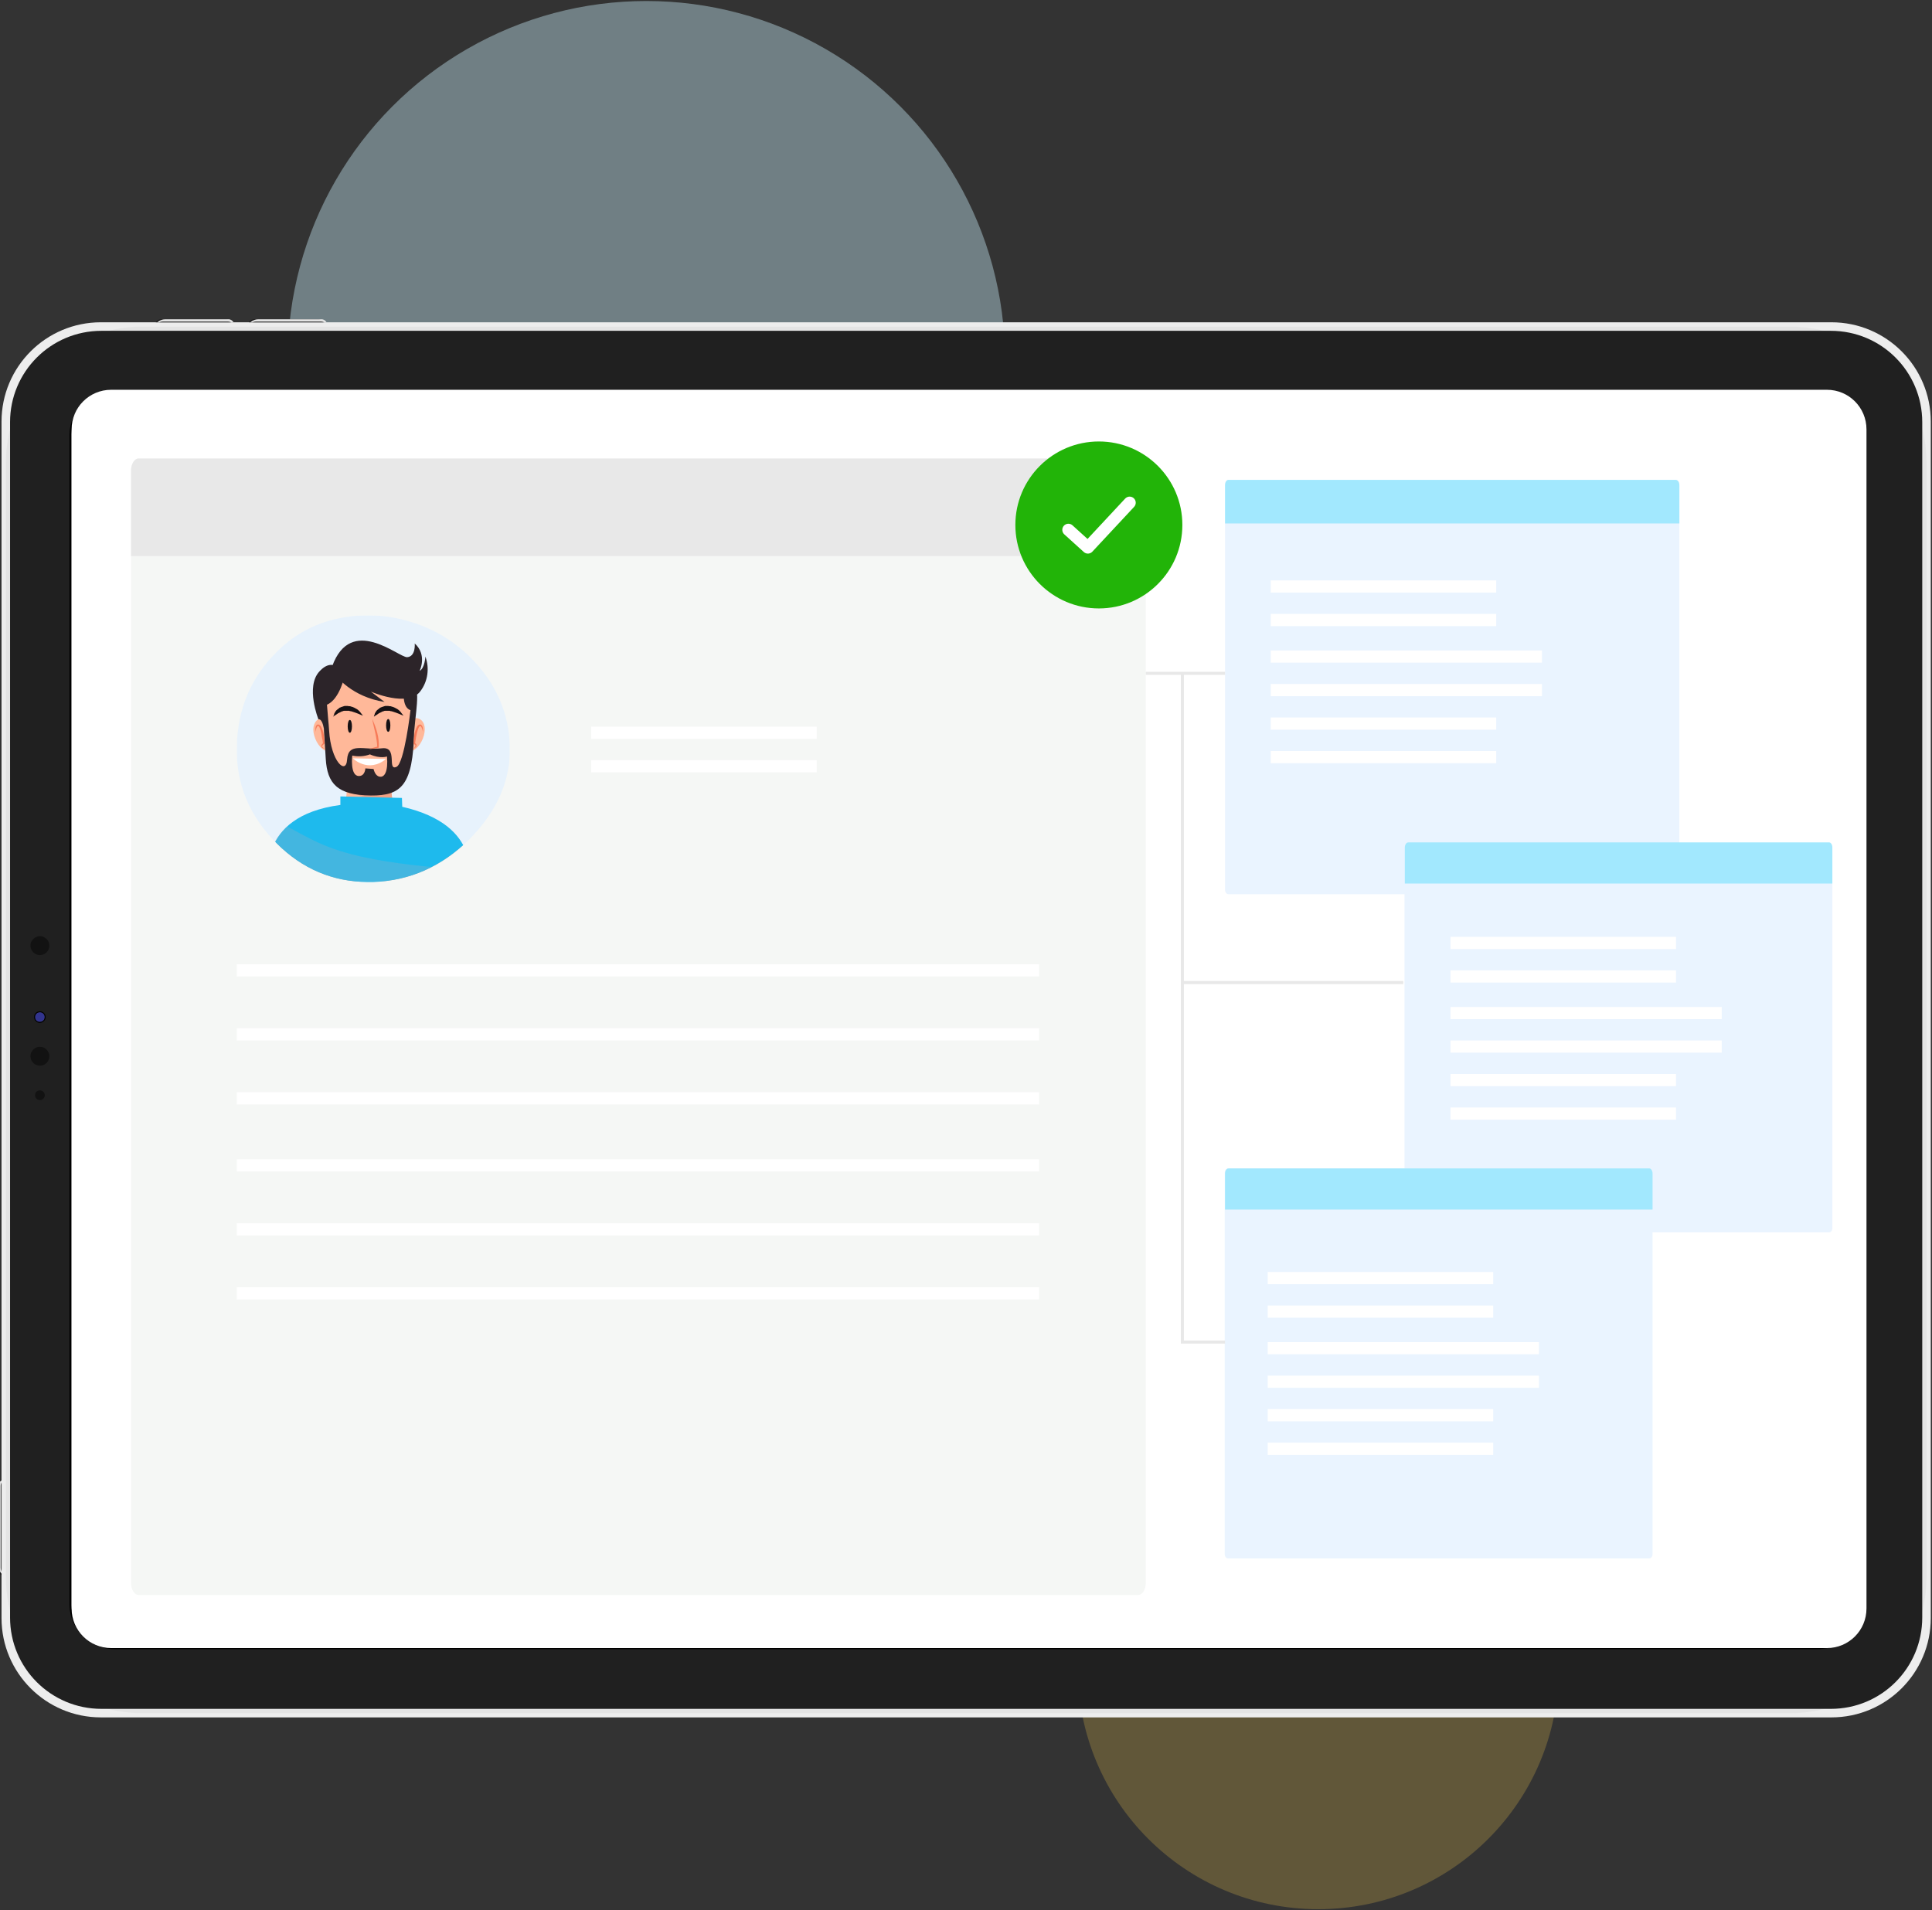<svg xmlns="http://www.w3.org/2000/svg" xmlns:xlink="http://www.w3.org/1999/xlink" id="Layer_1" x="0px" y="0px" viewBox="0 0 634 627" style="enable-background:new 0 0 634 627;" xml:space="preserve"><rect x="0" y="0" width="634" height="627" fill="#333333" stroke="none"/><style type="text/css">	.st0{opacity:0.407;fill:#CBEFFB;enable-background:new    ;}	.st1{opacity:0.227;fill:#FFD750;enable-background:new    ;}	.st2{clip-path:url(#SVGID_00000127742169708928977220000004373131475286160814_);}	.st3{clip-path:url(#SVGID_00000061471405972172301830000011119547202008675257_);}	.st4{clip-path:url(#SVGID_00000116915166790891209300000007522458246957206968_);}	.st5{clip-path:url(#SVGID_00000098186575923818310170000004824549410688319882_);}	.st6{fill:#EDEDED;}	.st7{clip-path:url(#SVGID_00000141455149246228986480000015497417457591637919_);}	.st8{fill:url(#Rectangle_498_00000083088593071777365510000008462483661964889738_);}	.st9{clip-path:url(#SVGID_00000021809714351165361210000013215322481038561182_);}	.st10{fill:#202020;}	.st11{fill:#F1F1F2;}	.st12{clip-path:url(#SVGID_00000162331574118854436350000013640475033627144863_);}	.st13{fill:url(#Rectangle_504_00000152238228405613677130000005219932343866031533_);}	.st14{clip-path:url(#SVGID_00000168115490940999522010000008363221855287936955_);}	.st15{fill:url(#Rectangle_505_00000060744543482849466890000010202622878795239569_);}	.st16{clip-path:url(#SVGID_00000155845358957427220030000009785301618448475813_);}	.st17{fill:url(#Rectangle_506_00000038379732885643317030000016581882031795604646_);}	.st18{clip-path:url(#SVGID_00000045621288405917565510000010453547693289892494_);}	.st19{fill:url(#Rectangle_507_00000036218559342848648640000008218058919989259151_);}	.st20{clip-path:url(#SVGID_00000085222397423115605690000010636787688896772266_);}	.st21{fill:url(#Rectangle_508_00000106126826400346511800000012693621041413051782_);}	.st22{clip-path:url(#SVGID_00000154411318700261269950000002748647270718564287_);}	.st23{fill:url(#Rectangle_509_00000153672364190362582460000011075836991861887886_);}	.st24{clip-path:url(#SVGID_00000098919536894555916660000006318636784309754776_);}	.st25{fill:url(#Rectangle_510_00000000208323807475325680000011625201379732813961_);}	.st26{clip-path:url(#SVGID_00000043424190987873613790000006402806354613727921_);}	.st27{fill:url(#Rectangle_511_00000106121624738578430570000017227481543324058545_);}	.st28{clip-path:url(#SVGID_00000183238639258655589570000004591310123305119398_);}	.st29{fill:url(#Rectangle_512_00000103986232440019937330000013226653261110732720_);}	.st30{clip-path:url(#SVGID_00000174601546283048881690000010979700349649855907_);}	.st31{fill:#121212;}	.st32{clip-path:url(#SVGID_00000056407329803346766640000007275755967832245922_);}	.st33{fill:url(#Rectangle_514_00000129923738205030397800000009250697687171458194_);}	.st34{clip-path:url(#SVGID_00000047024871660666198050000016319231765935964294_);}	.st35{fill:url(#Rectangle_515_00000034068225295280174280000015395273523591986319_);}	.st36{clip-path:url(#SVGID_00000159457398645061486820000016469308154872657051_);}	.st37{fill:#FFFFFF;}	.st38{fill:none;stroke:#FFFFFF;stroke-width:3;stroke-linecap:round;stroke-linejoin:round;}	.st39{fill:#F5F7F5;}	.st40{fill:#E8E8E8;}	.st41{fill:#EAF4FF;}	.st42{opacity:0.4;fill:#38D7FC;}	.st43{clip-path:url(#SVGID_00000137097203345533347060000012617950336006767005_);}	.st44{clip-path:url(#SVGID_00000088102327581030942940000011033639440250530967_);}	.st45{opacity:0.7;}	.st46{clip-path:url(#SVGID_00000031179759446492086120000016393372560139930047_);}	.st47{fill:#E1F0FF;}	.st48{clip-path:url(#SVGID_00000105409536994294668640000002371466088330231728_);}	.st49{fill:#FFB899;}	.st50{fill:#EFA084;}	.st51{fill:#1EBAED;}	.st52{opacity:0.5;}	.st53{clip-path:url(#SVGID_00000077309634073403570520000016772830294603820438_);}	.st54{fill:#67B2D3;}	.st55{fill:#2C2429;}	.st56{fill:#F77B59;}	.st57{fill:#161114;}	.st58{fill:#22B408;}	.st59{fill:none;stroke:#FFFFFF;stroke-width:4;stroke-linecap:round;stroke-linejoin:round;}	.st60{fill:none;stroke:#E8E8E8;stroke-miterlimit:10;}</style><g>	<g id="Group_865_00000022552416908568826390000013612683020873241730_" transform="translate(-224 -3460.469)">		<circle id="Ellipse_6_00000017485749310128700480000006153968868482855839_" class="st0" cx="436.1" cy="3578.5" r="117.7"></circle>		<path id="Path_1281_00000134964135269606462550000013762621074917782955_" class="st1" d="M656.6,3929.3   c43.6,0,78.9,35.3,78.9,78.9s-35.3,78.9-78.9,78.9c-43.6,0-78.9-35.3-78.9-78.9S613,3929.3,656.6,3929.3L656.6,3929.3z"></path>		<g id="Group_862_00000006694378150517157510000007163047134512300419_" transform="translate(224 3564.849)">			<g>				<defs>					<rect id="SVGID_1_" x="-0.5" y="0.4" width="634.1" height="484.2"></rect>				</defs>				<clipPath id="SVGID_00000001629180012194562620000007271847573467900089_">					<use xlink:href="#SVGID_1_" style="overflow:visible;"></use>				</clipPath>									<g id="Group_861_00000016073043934595420950000004177347272686463125_" style="clip-path:url(#SVGID_00000001629180012194562620000007271847573467900089_);">					<g id="Group_830_00000049927700611412089020000016324154802723531393_">						<g>							<defs>								<rect id="SVGID_00000010271247990504555040000012630624900798864010_" x="-0.5" y="0.4" width="634.1" height="484.2"></rect>							</defs>							<clipPath id="SVGID_00000089541698213818526210000002672415540396399032_">								<use xlink:href="#SVGID_00000010271247990504555040000012630624900798864010_" style="overflow:visible;"></use>							</clipPath>															<g id="Group_829_00000080184251906568050610000012964912090799492512_" style="clip-path:url(#SVGID_00000089541698213818526210000002672415540396399032_);">								<g id="Group_828_00000109714544729347016410000006626406007969004197_" transform="translate(2.792 440.293)">									<g id="Group_827_00000012432836538131314880000009778259155821766551_">										<g>											<defs>												<rect id="SVGID_00000161612643901518616190000013909592164330916539_" x="-0.5" y="0.4" width="628.5" height="43.9"></rect>											</defs>											<clipPath id="SVGID_00000112608797760189845280000010013178977227762088_">												<use xlink:href="#SVGID_00000161612643901518616190000013909592164330916539_" style="overflow:visible;"></use>											</clipPath>																							<g id="Group_826_00000073715486492451946580000002156480874283721657_" style="clip-path:url(#SVGID_00000112608797760189845280000010013178977227762088_);">												<g id="Group_825_00000101808746738271140890000010263740972972853656_" transform="translate(0 0)">													<g>														<defs>															<polygon id="SVGID_00000134933465576066093600000016086123728730406576_" points="-0.5,44.2 628,44.2 628,0.4                 -0.5,0.4 -0.5,44.2                "></polygon>														</defs>														<clipPath id="SVGID_00000165199992763262465180000011805441561077257131_">															<use xlink:href="#SVGID_00000134933465576066093600000016086123728730406576_" style="overflow:visible;"></use>														</clipPath>																													<g id="Group_824_00000073717556734514622150000015704072687866370487_" style="clip-path:url(#SVGID_00000165199992763262465180000011805441561077257131_);">															<g id="Group_823_00000139265443031055403280000011106063921148107906_">																<g id="Group_822_00000098936665000105446350000016733056603480004005_">																	<g>																		<defs>																																							<rect id="SVGID_00000170977284295826071150000002997897220901800070_" x="-0.5" y="0.4" width="628.5" height="43.9"></rect>																		</defs>																		<clipPath id="SVGID_00000070097832940306219930000011786180162297718204_">																			<use xlink:href="#SVGID_00000170977284295826071150000002997897220901800070_" style="overflow:visible;"></use>																		</clipPath>																	</g>																</g>															</g>														</g>													</g>												</g>											</g>										</g>									</g>								</g>								<path id="Path_1251_00000066511520469283615860000008044230159453302148_" class="st6" d="M633.6,34v392.7         c0,18-14.6,32.6-32.6,32.6H33.1c-18,0-32.6-14.6-32.6-32.6V34c0-18,14.6-32.6,32.6-32.6H601C619,1.4,633.6,16,633.6,34"></path>							</g>						</g>					</g>					<g id="Group_832_00000027569008037142050190000013554560534969192323_" transform="translate(2.427 2.427)">						<g>							<defs>								<path id="SVGID_00000135652391796532618160000005699239501570771096_" d="M44.2,0.4h540.9c24.7,0,44.7,20,44.7,44.7v365.7         c0,24.7-20,44.7-44.7,44.7H44.2c-24.7,0-44.7-20-44.7-44.7V45.1C-0.5,20.4,19.5,0.4,44.2,0.4z"></path>							</defs>							<clipPath id="SVGID_00000173160626098065989020000008541956638137450924_">								<use xlink:href="#SVGID_00000135652391796532618160000005699239501570771096_" style="overflow:visible;"></use>							</clipPath>															<g id="Group_831_00000106864861019013591960000016062466854091504285_" style="clip-path:url(#SVGID_00000173160626098065989020000008541956638137450924_);">																	<linearGradient id="Rectangle_498_00000013188203188842885550000016558014613613107637_" gradientUnits="userSpaceOnUse" x1="-368.307" y1="590.71" x2="-368.305" y2="590.71" gradientTransform="matrix(630.304 0 0 -455.105 232142.016 269062.844)">									<stop offset="0" style="stop-color:#E4E4E4"></stop>									<stop offset="0.213" style="stop-color:#E4E4E4"></stop>									<stop offset="0.49" style="stop-color:#504E4E"></stop>									<stop offset="0.567" style="stop-color:#545252"></stop>									<stop offset="0.652" style="stop-color:#615F5F"></stop>									<stop offset="0.739" style="stop-color:#767575"></stop>									<stop offset="0.828" style="stop-color:#949393"></stop>									<stop offset="0.918" style="stop-color:#BABABA"></stop>									<stop offset="1" style="stop-color:#E4E4E4"></stop>								</linearGradient>																	<rect id="Rectangle_498_00000101789242511139209220000017785707903817918375_" x="-0.5" y="0.4" style="fill:url(#Rectangle_498_00000013188203188842885550000016558014613613107637_);" width="630.3" height="455.1"></rect>							</g>						</g>					</g>					<g id="Group_834_00000116220646053710581240000016212314599602516920_">						<g>							<defs>								<rect id="SVGID_00000098919491698472522790000010888001932510421681_" x="-0.5" y="0.4" width="634.1" height="484.2"></rect>							</defs>							<clipPath id="SVGID_00000036954661940010371780000016760271187381767839_">								<use xlink:href="#SVGID_00000098919491698472522790000010888001932510421681_" style="overflow:visible;"></use>							</clipPath>															<g id="Group_833_00000118364104647097610360000011915124340598208144_" style="clip-path:url(#SVGID_00000036954661940010371780000016760271187381767839_);">								<path id="Rectangle_500_00000098902837104197975910000002735398163092746672_" class="st10" d="M33.3,4.2h567.5         c16.6,0,30,13.4,30,30v392.3c0,16.6-13.4,30-30,30H33.3c-16.6,0-30-13.4-30-30V34.2C3.3,17.6,16.7,4.2,33.3,4.2z"></path>								<path id="Rectangle_501_00000087402336274578358820000011043809781677293236_" d="M37.5,23.7h559c8.1,0,14.7,6.6,14.7,14.7         v383.8c0,8.1-6.6,14.7-14.7,14.7h-559c-8.1,0-14.7-6.6-14.7-14.7V38.4C22.8,30.3,29.4,23.7,37.5,23.7z"></path>								<path id="Rectangle_502_00000021813340260187034860000007793697654125237686_" class="st11" d="M37.2,24.4h559.6         c7.6,0,13.7,6.1,13.7,13.7v384.4c0,7.6-6.1,13.7-13.7,13.7H37.2c-7.6,0-13.7-6.1-13.7-13.7V38.1         C23.5,30.6,29.7,24.4,37.2,24.4z"></path>							</g>						</g>					</g>					<g id="Group_836_00000000931933230135025150000000249925568090534546_" transform="translate(0 382.23)">						<g>							<defs>								<path id="SVGID_00000054959635038957519230000006428310703340051639_" d="M0.3,0.5c-0.6,0.5-0.9,1.2-0.8,1.9v26         c-0.1,0.8,0.3,1.6,1,2v-30C0.4,0.4,0.4,0.4,0.3,0.5"></path>							</defs>							<clipPath id="SVGID_00000111166133258912505220000002281135787309652638_">								<use xlink:href="#SVGID_00000054959635038957519230000006428310703340051639_" style="overflow:visible;"></use>							</clipPath>															<g id="Group_835_00000024689082285746415510000014143411715636309947_" style="clip-path:url(#SVGID_00000111166133258912505220000002281135787309652638_);">																	<radialGradient id="Rectangle_504_00000130623592998345510050000018309372692792291005_" cx="-361.909" cy="211.071" r="0.257" gradientTransform="matrix(30.036 0 0 -42.194 10914.221 8886.027)" gradientUnits="userSpaceOnUse">									<stop offset="0" style="stop-color:#000000"></stop>									<stop offset="0.569" style="stop-color:#010101"></stop>									<stop offset="0.777" style="stop-color:#080808"></stop>									<stop offset="0.926" style="stop-color:#141313"></stop>									<stop offset="1" style="stop-color:#1E1D1D"></stop>								</radialGradient>																	<rect id="Rectangle_504_00000149368865825010678990000009212786204029164930_" x="-0.5" y="0.4" style="fill:url(#Rectangle_504_00000130623592998345510050000018309372692792291005_);" width="1" height="30"></rect>							</g>						</g>					</g>					<g id="Group_838_00000031180961360580219140000004649405739061492151_" transform="translate(0 381.148)">						<g>							<defs>								<path id="SVGID_00000112615323166462219770000005789164527078743434_" d="M-0.5,2.4v26c0,1,0.4,1.9,1,2.6V0.4         C-0.2,0.8-0.6,1.6-0.5,2.4"></path>							</defs>							<clipPath id="SVGID_00000131328573682344960500000003446664540838193822_">								<use xlink:href="#SVGID_00000112615323166462219770000005789164527078743434_" style="overflow:visible;"></use>							</clipPath>															<g id="Group_837_00000039856450173761204260000015473320226876147342_" style="clip-path:url(#SVGID_00000131328573682344960500000003446664540838193822_);">																	<linearGradient id="Rectangle_505_00000108997786391240755260000000796186536216306861_" gradientUnits="userSpaceOnUse" x1="-289.896" y1="212.221" x2="-289.219" y2="212.221" gradientTransform="matrix(1.031 0 0 -30.614 298.346 6512.614)">									<stop offset="0" style="stop-color:#E4E4E4"></stop>									<stop offset="0.213" style="stop-color:#E4E4E4"></stop>									<stop offset="0.49" style="stop-color:#CACACA"></stop>									<stop offset="0.688" style="stop-color:#CECECE"></stop>									<stop offset="0.9" style="stop-color:#DBDBDB"></stop>									<stop offset="1" style="stop-color:#E4E4E4"></stop>								</linearGradient>																	<rect id="Rectangle_505_00000173142027182951149730000014059052635678596227_" x="-0.5" y="0.4" style="fill:url(#Rectangle_505_00000108997786391240755260000000796186536216306861_);" width="1" height="30.6"></rect>							</g>						</g>					</g>					<g id="Group_840_00000122680441399009578560000010859574158633737374_" transform="translate(0.717 381.876)">						<g>							<defs>								<path id="SVGID_00000078733603483683285660000018154644605185166271_" d="M-0.4,0.8c-0.1,0.3-0.1,0.6-0.1,0.8v26.6         c0,0.5,0.1,0.9,0.3,1.3V0.4C-0.3,0.5-0.4,0.7-0.4,0.8"></path>							</defs>							<clipPath id="SVGID_00000179617710129771923060000007950897498063606971_">								<use xlink:href="#SVGID_00000078733603483683285660000018154644605185166271_" style="overflow:visible;"></use>							</clipPath>															<g id="Group_839_00000004538488399527003330000009045931134838183324_" style="clip-path:url(#SVGID_00000179617710129771923060000007950897498063606971_);">																	<linearGradient id="Rectangle_506_00000172433246988752741660000005879851384748259719_" gradientUnits="userSpaceOnUse" x1="-119.115" y1="211.505" x2="-116.893" y2="211.505" gradientTransform="matrix(0.314 0 0 -29.234 36.149 6198.12)">									<stop offset="0" style="stop-color:#E4E4E4"></stop>									<stop offset="4.300000e-02" style="stop-color:#C6C6C6"></stop>									<stop offset="0.107" style="stop-color:#A1A1A1"></stop>									<stop offset="0.174" style="stop-color:#828282"></stop>									<stop offset="0.244" style="stop-color:#6B6B6B"></stop>									<stop offset="0.318" style="stop-color:#5A5A5A"></stop>									<stop offset="0.399" style="stop-color:#505050"></stop>									<stop offset="0.5" style="stop-color:#4D4D4D"></stop>									<stop offset="1" style="stop-color:#4D4D4D"></stop>								</linearGradient>																	<rect id="Rectangle_506_00000094591710891728148760000001864413298878683540_" x="-0.5" y="0.4" style="fill:url(#Rectangle_506_00000172433246988752741660000005879851384748259719_);" width="0.3" height="29.2"></rect>							</g>						</g>					</g>					<g id="Group_842_00000153692398018916537030000008271397116775781293_" transform="translate(51.63)">						<g>							<defs>								<path id="SVGID_00000164477479894698093990000017802223878972242068_" d="M1.5,0.4c-0.8-0.1-1.6,0.3-2,1h24.4         c0-0.1-0.1-0.1-0.1-0.2c-0.5-0.6-1.2-0.9-1.9-0.8H1.5z"></path>							</defs>							<clipPath id="SVGID_00000008866389813116361500000000355094942158031275_">								<use xlink:href="#SVGID_00000164477479894698093990000017802223878972242068_" style="overflow:visible;"></use>							</clipPath>															<g id="Group_841_00000063614774443181966920000013697729152947840169_" style="clip-path:url(#SVGID_00000008866389813116361500000000355094942158031275_);">																	<radialGradient id="Rectangle_507_00000162317774370702168990000004910463951548306616_" cx="-424.54" cy="646.564" r="6.085" gradientTransform="matrix(1.000000e-15 1.031 1.442 0 -306.293 924.973)" gradientUnits="userSpaceOnUse">									<stop offset="0" style="stop-color:#000000"></stop>									<stop offset="0.569" style="stop-color:#010101"></stop>									<stop offset="0.777" style="stop-color:#080808"></stop>									<stop offset="0.926" style="stop-color:#141313"></stop>									<stop offset="1" style="stop-color:#1E1D1D"></stop>								</radialGradient>																	<rect id="Rectangle_507_00000045618903505959480040000018078308428174401957_" x="-0.5" y="0.4" style="fill:url(#Rectangle_507_00000162317774370702168990000004910463951548306616_);" width="24.4" height="1"></rect>							</g>						</g>					</g>					<g id="Group_844_00000075159862414216148990000017058672262040429492_" transform="translate(52.127)">						<g>							<defs>								<path id="SVGID_00000113345710101401105970000012270025407921795768_" d="M2.1,0.4c-1,0-1.9,0.4-2.6,1h25         c-0.4-0.7-1.2-1.1-2-1H2.1z"></path>							</defs>							<clipPath id="SVGID_00000006683865508888317070000006762173174598595741_">								<use xlink:href="#SVGID_00000113345710101401105970000012270025407921795768_" style="overflow:visible;"></use>							</clipPath>															<g id="Group_843_00000095327990361237167410000013952893697537886353_" style="clip-path:url(#SVGID_00000006683865508888317070000006762173174598595741_);">																	<linearGradient id="Rectangle_508_00000160910989717260810830000003995693562299441541_" gradientUnits="userSpaceOnUse" x1="-417.074" y1="600.53" x2="-417.046" y2="600.53" gradientTransform="matrix(25.021 0 0 -1.031 10382.956 620.022)">									<stop offset="0" style="stop-color:#E4E4E4"></stop>									<stop offset="0.213" style="stop-color:#E4E4E4"></stop>									<stop offset="0.49" style="stop-color:#CACACA"></stop>									<stop offset="0.688" style="stop-color:#CECECE"></stop>									<stop offset="0.9" style="stop-color:#DBDBDB"></stop>									<stop offset="1" style="stop-color:#E4E4E4"></stop>								</linearGradient>																	<rect id="Rectangle_508_00000091727789632149084790000007537949491880217002_" x="-0.5" y="0.4" style="fill:url(#Rectangle_508_00000160910989717260810830000003995693562299441541_);" width="25" height="1"></rect>							</g>						</g>					</g>					<g id="Group_846_00000176739276776449303210000006341588579557851785_" transform="translate(52.78 0.717)">						<g>							<defs>								<path id="SVGID_00000084502852588778956870000005810613499427051924_" d="M0.8,0.4c-0.5,0-0.9,0.1-1.3,0.3h23.6         c-0.1-0.1-0.3-0.1-0.5-0.2c-0.3-0.1-0.6-0.1-0.8-0.1H0.8z"></path>							</defs>							<clipPath id="SVGID_00000126283803317189226170000002485409007203485596_">								<use xlink:href="#SVGID_00000084502852588778956870000005810613499427051924_" style="overflow:visible;"></use>							</clipPath>															<g id="Group_845_00000042712006400034130110000011224178818250975649_" style="clip-path:url(#SVGID_00000126283803317189226170000002485409007203485596_);">																	<linearGradient id="Rectangle_509_00000035507096257270046870000008410941592784064691_" gradientUnits="userSpaceOnUse" x1="-417.694" y1="616.734" x2="-417.664" y2="616.734" gradientTransform="matrix(23.64 0 0 -0.314 9820.959 194.172)">									<stop offset="0" style="stop-color:#E4E4E4"></stop>									<stop offset="4.300000e-02" style="stop-color:#C6C6C6"></stop>									<stop offset="0.107" style="stop-color:#A1A1A1"></stop>									<stop offset="0.174" style="stop-color:#828282"></stop>									<stop offset="0.244" style="stop-color:#6B6B6B"></stop>									<stop offset="0.318" style="stop-color:#5A5A5A"></stop>									<stop offset="0.399" style="stop-color:#505050"></stop>									<stop offset="0.5" style="stop-color:#4D4D4D"></stop>									<stop offset="1" style="stop-color:#4D4D4D"></stop>								</linearGradient>																	<rect id="Rectangle_509_00000010994594142246221180000007626696436251434167_" x="-0.5" y="0.4" style="fill:url(#Rectangle_509_00000035507096257270046870000008410941592784064691_);" width="23.6" height="0.3"></rect>							</g>						</g>					</g>					<g id="Group_848_00000106840025127845162190000011609193604764811692_" transform="translate(82.163)">						<g>							<defs>								<path id="SVGID_00000160153203145135386700000002319151674362650525_" d="M1.5,0.4c-0.8-0.1-1.6,0.3-2,1h24.4         c0-0.1-0.1-0.1-0.1-0.2c-0.5-0.6-1.2-0.9-1.9-0.8H1.5z"></path>							</defs>							<clipPath id="SVGID_00000101815740854776828510000014944365885052109474_">								<use xlink:href="#SVGID_00000160153203145135386700000002319151674362650525_" style="overflow:visible;"></use>							</clipPath>															<g id="Group_847_00000087383931627252341600000004906660222490506421_" style="clip-path:url(#SVGID_00000101815740854776828510000014944365885052109474_);">																	<radialGradient id="Rectangle_510_00000088122154276901567190000013440565110780024753_" cx="-455.073" cy="646.562" r="6.085" gradientTransform="matrix(1.000000e-15 1.031 1.442 0 -336.849 957.742)" gradientUnits="userSpaceOnUse">									<stop offset="0" style="stop-color:#000000"></stop>									<stop offset="0.569" style="stop-color:#010101"></stop>									<stop offset="0.777" style="stop-color:#080808"></stop>									<stop offset="0.926" style="stop-color:#141313"></stop>									<stop offset="1" style="stop-color:#1E1D1D"></stop>								</radialGradient>																	<rect id="Rectangle_510_00000110457289926463639430000014560719423957529759_" x="-0.5" y="0.4" style="fill:url(#Rectangle_510_00000088122154276901567190000013440565110780024753_);" width="24.4" height="1"></rect>							</g>						</g>					</g>					<g id="Group_850_00000131348922774474515630000010410653608455158445_" transform="translate(82.66)">						<g>							<defs>								<path id="SVGID_00000030467995737160268850000002293101918182428289_" d="M2.1,0.4c-1,0-1.9,0.4-2.6,1h25         c-0.4-0.7-1.2-1.1-2-1H2.1z"></path>							</defs>							<clipPath id="SVGID_00000121268208707304828960000010782176003857583007_">								<use xlink:href="#SVGID_00000030467995737160268850000002293101918182428289_" style="overflow:visible;"></use>							</clipPath>															<g id="Group_849_00000121249343350885623090000008026222116311426950_" style="clip-path:url(#SVGID_00000121268208707304828960000010782176003857583007_);">																	<linearGradient id="Rectangle_511_00000155850367816410523410000013089555052658821032_" gradientUnits="userSpaceOnUse" x1="-448.828" y1="600.53" x2="-448.8" y2="600.53" gradientTransform="matrix(25.021 0 0 -1.031 11146.922 620.022)">									<stop offset="0" style="stop-color:#E4E4E4"></stop>									<stop offset="0.213" style="stop-color:#E4E4E4"></stop>									<stop offset="0.49" style="stop-color:#CACACA"></stop>									<stop offset="0.688" style="stop-color:#CECECE"></stop>									<stop offset="0.9" style="stop-color:#DBDBDB"></stop>									<stop offset="1" style="stop-color:#E4E4E4"></stop>								</linearGradient>																	<rect id="Rectangle_511_00000000215948480854112380000018001289011282853038_" x="-0.5" y="0.4" style="fill:url(#Rectangle_511_00000155850367816410523410000013089555052658821032_);" width="25" height="1"></rect>							</g>						</g>					</g>					<g id="Group_852_00000065041192454932293560000016256542089859657882_" transform="translate(83.314 0.717)">						<g>							<defs>								<path id="SVGID_00000052794446907474220700000002088522986226944905_" d="M0.8,0.4c-0.5,0-0.9,0.1-1.3,0.3h23.6         c-0.1-0.1-0.3-0.1-0.5-0.2c-0.3-0.1-0.6-0.1-0.8-0.1H0.8z"></path>							</defs>							<clipPath id="SVGID_00000013910711672703707860000000779509581596095669_">								<use xlink:href="#SVGID_00000052794446907474220700000002088522986226944905_" style="overflow:visible;"></use>							</clipPath>															<g id="Group_851_00000155147742926439274640000012922469951184132236_" style="clip-path:url(#SVGID_00000013910711672703707860000000779509581596095669_);">																	<linearGradient id="Rectangle_512_00000050623268017351759310000010648888175764113823_" gradientUnits="userSpaceOnUse" x1="-449.519" y1="616.734" x2="-449.49" y2="616.734" gradientTransform="matrix(23.64 0 0 -0.314 10542.783 194.172)">									<stop offset="0" style="stop-color:#E4E4E4"></stop>									<stop offset="4.300000e-02" style="stop-color:#C6C6C6"></stop>									<stop offset="0.107" style="stop-color:#A1A1A1"></stop>									<stop offset="0.174" style="stop-color:#828282"></stop>									<stop offset="0.244" style="stop-color:#6B6B6B"></stop>									<stop offset="0.318" style="stop-color:#5A5A5A"></stop>									<stop offset="0.399" style="stop-color:#505050"></stop>									<stop offset="0.5" style="stop-color:#4D4D4D"></stop>									<stop offset="1" style="stop-color:#4D4D4D"></stop>								</linearGradient>																	<rect id="Rectangle_512_00000054973882165749253870000006660016102810088125_" x="-0.5" y="0.4" style="fill:url(#Rectangle_512_00000050623268017351759310000010648888175764113823_);" width="23.6" height="0.3"></rect>							</g>						</g>					</g>					<g id="Group_854_00000017504083999019117020000009713828103674370217_">						<g>							<defs>								<rect id="SVGID_00000176035471501170547550000007018264544157635744_" x="-0.5" y="0.4" width="634.1" height="484.2"></rect>							</defs>							<clipPath id="SVGID_00000026162985921443572460000008160106358271194769_">								<use xlink:href="#SVGID_00000176035471501170547550000007018264544157635744_" style="overflow:visible;"></use>							</clipPath>															<g id="Group_853_00000080171880525417136460000007206598407985535666_" style="clip-path:url(#SVGID_00000026162985921443572460000008160106358271194769_);">								<path id="Path_1261_00000099621718467726736810000004649412512703107774_" class="st31" d="M13.1,239.2         c1.7,0,3.1,1.4,3.1,3.1c0,1.7-1.4,3.1-3.1,3.1c-1.7,0-3.1-1.4-3.1-3.1c0-0.5,0.1-1.1,0.4-1.5C11,239.8,12,239.2,13.1,239.2"></path>							</g>						</g>					</g>					<g id="Group_856_00000132046875587372758880000013259724849069333940_" transform="translate(11.978 227.446)">						<g>							<defs>								<path id="SVGID_00000062885368131393080890000012341854257504212155_" d="M-0.3,1.2c-0.4,0.8-0.2,1.8,0.6,2.2S2,3.5,2.5,2.8         C2.9,2,2.7,1,1.9,0.6C1.6,0.4,1.4,0.4,1.1,0.4C0.5,0.4,0,0.7-0.3,1.2"></path>							</defs>							<clipPath id="SVGID_00000054265047322429010940000012478558952028800908_">								<use xlink:href="#SVGID_00000062885368131393080890000012341854257504212155_" style="overflow:visible;"></use>							</clipPath>															<g id="Group_855_00000163792284272603676390000002094112249538616234_" style="clip-path:url(#SVGID_00000054265047322429010940000012478558952028800908_);">																	<linearGradient id="Rectangle_514_00000177472097792072976460000006090476171512740279_" gradientUnits="userSpaceOnUse" x1="-357.4" y1="368.038" x2="-357.184" y2="368.038" gradientTransform="matrix(3.231 0 0 -3.231 1142.247 1191.108)">									<stop offset="0" style="stop-color:#1F1B62"></stop>									<stop offset="0.182" style="stop-color:#1E1A5F"></stop>									<stop offset="0.278" style="stop-color:#1C1857"></stop>									<stop offset="0.354" style="stop-color:#19144A"></stop>									<stop offset="0.419" style="stop-color:#140F37"></stop>									<stop offset="0.464" style="stop-color:#100B25"></stop>									<stop offset="0.564" style="stop-color:#110C29"></stop>									<stop offset="0.671" style="stop-color:#151136"></stop>									<stop offset="0.782" style="stop-color:#1C1A4B"></stop>									<stop offset="0.894" style="stop-color:#262669"></stop>									<stop offset="1" style="stop-color:#32348D"></stop>								</linearGradient>																	<rect id="Rectangle_514_00000160163060442345925310000007535316202237266337_" x="-0.5" y="0.4" style="fill:url(#Rectangle_514_00000177472097792072976460000006090476171512740279_);" width="3.2" height="3.2"></rect>							</g>						</g>					</g>					<g id="Group_858_00000022558963122411491570000002461247759968936600_" transform="translate(11.684 227.152)">						<g>							<defs>								<path id="SVGID_00000039842409350053966610000008437003449829414021_" d="M-0.2,2.3c0-0.9,0.7-1.6,1.6-1.6S3,1.4,3,2.3         c0,0.9-0.7,1.6-1.6,1.6C0.5,3.9-0.2,3.2-0.2,2.3 M-0.5,2.3c0,1.1,0.9,1.9,1.9,1.9s1.9-0.9,1.9-1.9c0-1.1-0.9-1.9-1.9-1.9h0         C0.3,0.4-0.5,1.2-0.5,2.3"></path>							</defs>							<clipPath id="SVGID_00000129188870751089140310000007670040030977194634_">								<use xlink:href="#SVGID_00000039842409350053966610000008437003449829414021_" style="overflow:visible;"></use>							</clipPath>															<g id="Group_857_00000079475948770048810550000002959493817523588760_" style="clip-path:url(#SVGID_00000129188870751089140310000007670040030977194634_);">																	<radialGradient id="Rectangle_515_00000063598545400229098960000011588711778889424283_" cx="-375.183" cy="386.514" r="0.5" gradientTransform="matrix(0 -3.819 3.819 0 -1233.224 -1189.058)" gradientUnits="userSpaceOnUse">									<stop offset="0" style="stop-color:#110B24"></stop>									<stop offset="0.456" style="stop-color:#0F0A21"></stop>									<stop offset="0.697" style="stop-color:#0C0719"></stop>									<stop offset="0.886" style="stop-color:#05030C"></stop>									<stop offset="1" style="stop-color:#000000"></stop>								</radialGradient>																	<rect id="Rectangle_515_00000137828400691726421340000011258700825819571637_" x="-0.5" y="0.4" style="fill:url(#Rectangle_515_00000063598545400229098960000011588711778889424283_);" width="3.8" height="3.8"></rect>							</g>						</g>					</g>					<g id="Group_860_00000017484091249166596180000015255239049230590854_">						<g>							<defs>								<rect id="SVGID_00000072968596580833303590000006796029082004983197_" x="-0.5" y="0.4" width="634.1" height="484.2"></rect>							</defs>							<clipPath id="SVGID_00000019665053591554680720000000050695799919335317_">								<use xlink:href="#SVGID_00000072968596580833303590000006796029082004983197_" style="overflow:visible;"></use>							</clipPath>															<g id="Group_859_00000039103256891550517530000017782256000618796423_" style="clip-path:url(#SVGID_00000019665053591554680720000000050695799919335317_);">								<path id="Path_1264_00000091703587300883899150000010460242556783122872_" class="st31" d="M13.1,253.5         c0.9,0,1.6,0.7,1.6,1.6c0,0.9-0.7,1.6-1.6,1.6c-0.9,0-1.6-0.7-1.6-1.6c0-0.3,0.1-0.6,0.2-0.8         C11.9,253.8,12.5,253.5,13.1,253.5"></path>								<path id="Path_1265_00000181086212916696693460000004649043072415297682_" class="st31" d="M13.1,202.9         c1.7,0,3.1,1.4,3.1,3.1c0,1.7-1.4,3.1-3.1,3.1c-1.7,0-3.1-1.4-3.1-3.1c0-0.5,0.1-1.1,0.4-1.5C11,203.5,12,202.9,13.1,202.9"></path>								<path id="Path_1266_00000021816475318542696230000006575668589891885447_" class="st37" d="M30,39.9v12         c0,0.2,0.1,0.3,0.3,0.3H34c0.2,0,0.3-0.1,0.3-0.3c0,0,0,0,0,0v-12c0-0.2-0.1-0.3-0.3-0.3h0h-3.7C30.1,39.6,30,39.7,30,39.9"></path>								<path id="Path_1267_00000181082213925233826160000003542152192933031862_" class="st37" d="M32.1,37.8         c-0.6,0-1.1,0.5-1.1,1.1h-0.7c-0.6,0-1,0.5-1,1v12c0,0.6,0.5,1,1,1H34c0.6,0,1-0.5,1-1v-12c0-0.6-0.5-1-1-1h-0.7         C33.2,38.3,32.7,37.8,32.1,37.8 M34,39.1c0.5,0,0.9,0.4,0.9,0.9v0v12c0,0.5-0.4,0.9-0.9,0.9h-3.7c-0.5,0-0.9-0.4-0.9-0.9         v-12c0-0.5,0.4-0.9,0.9-0.9L34,39.1z"></path>								<path id="Path_1268_00000119087968288861987290000003674657310717711255_" class="st37" d="M32.1,417.5         c1.2,0,2.2,0.9,2.2,2.1s-0.9,2.2-2.1,2.2s-2.2-0.9-2.2-2.1c0,0,0,0,0-0.1C30,418.5,30.9,417.5,32.1,417.5"></path>								<path id="Path_1269_00000060029595139839446940000014451284274775536047_" class="st37" d="M32.1,412.1         c1.2,0,2.2,0.9,2.2,2.1s-0.9,2.2-2.1,2.2s-2.2-0.9-2.2-2.1c0,0,0,0,0-0.1C30,413.1,30.9,412.1,32.1,412.1"></path>								<path id="Path_1270_00000058577520305977085840000003084269864696921230_" class="st37" d="M32.1,406.6         c1.2,0,2.2,0.9,2.2,2.1s-0.9,2.2-2.1,2.2s-2.2-0.9-2.2-2.1c0,0,0,0,0-0.1C30,407.6,30.9,406.6,32.1,406.6"></path>								<path id="Path_1271_00000030452264523307702700000015784186088783326101_" class="st37" d="M32.1,401.2         c1.2,0,2.2,0.9,2.2,2.1s-0.9,2.2-2.1,2.2s-2.2-0.9-2.2-2.1c0,0,0,0,0-0.1C30,402.2,30.9,401.2,32.1,401.2"></path>								<path id="Path_1272_00000106147808046804045780000004081312217097130376_" class="st37" d="M32.1,395.7         c1.2,0,2.2,0.9,2.2,2.1s-0.9,2.2-2.1,2.2s-2.2-0.9-2.2-2.1c0,0,0,0,0-0.1C30,396.7,30.9,395.8,32.1,395.7"></path>								<path id="Path_1273_00000183934577333553647200000002677304485880798386_" class="st37" d="M34.7,386.2         c0.3,0.3,0.3,0.9,0,1.2s-0.9,0.3-1.2,0c-0.1-0.1-0.2-0.3-0.2-0.5c0,0,0,0,0,0s0,0,0,0c0-0.5,0.4-0.8,0.9-0.8         C34.4,386,34.6,386.1,34.7,386.2"></path>								<path id="Path_1274_00000118394173976473996230000015381905770786243989_" class="st37" d="M31.4,386.8         c0,0.9,0.3,1.7,0.8,2.4c0.2,0.2,0.5,0.3,0.7,0.1c0,0,0,0,0.1,0l0,0c0.2-0.2,0.2-0.5,0-0.7c-0.8-1-0.8-2.4,0-3.5         c0.2-0.2,0.2-0.5,0-0.7l0,0c-0.2-0.2-0.5-0.2-0.7,0c0,0,0,0-0.1,0.1C31.7,385.1,31.4,386,31.4,386.8"></path>								<path id="Path_1275_00000106130164122125236530000016904619104984011954_" class="st37" d="M29.3,386.8c0,1.5,0.5,2.9,1.5,4         c0.2,0.2,0.5,0.2,0.7,0c0,0,0,0,0,0l0,0c0.2-0.2,0.2-0.5,0-0.7c-1.6-1.9-1.6-4.7,0-6.6c0.2-0.2,0.2-0.5,0-0.7l0,0         c-0.2-0.2-0.5-0.2-0.7,0c0,0,0,0,0,0C29.8,383.9,29.3,385.4,29.3,386.8"></path>								<path id="Path_1276_00000057119856416993587830000011601984022492167840_" class="st37" d="M30.1,237         c-0.8,0-1.3,0.7-1.3,1.4c0,0,0,0,0,0c0,1.8,2.1,2,3.3,2c-0.7-0.5-1.1-1.3-1.1-2.1c-0.1-1.4,1-2.6,2.4-2.6c0.1,0,0.2,0,0.3,0         c1.5-0.1,2.8,1,2.9,2.5c0,0.1,0,0.2,0,0.3c0,2.5-2.2,3-4.2,3c-2,0-4.4-0.6-4.4-3.1c-0.1-1.2,0.8-2.3,2-2.4         c0.1,0,0.1,0,0.2,0L30.1,237z M33.7,240.3c1,0.1,1.8-0.6,1.9-1.6c0-0.1,0-0.1,0-0.2c-0.1-1-1-1.8-2.1-1.7         c-0.9,0.1-1.7,0.8-1.7,1.7c0,0.9,0.7,1.7,1.7,1.7C33.6,240.3,33.6,240.3,33.7,240.3"></path>								<path id="Path_1277_00000139262355999945479460000014888892094836567984_" class="st37" d="M31.5,234.3h-1.3V233h1.3V234.3z          M36.3,234.3H35V233h1.3L36.3,234.3z"></path>								<path id="Path_1278_00000041253509199207586460000015359222431748993951_" class="st37" d="M28.9,226.3v3.4l2.5,0.5         c-0.5-0.4-0.7-1.1-0.7-1.7c-0.1-1.4,1.1-2.6,2.5-2.7c0.1,0,0.2,0,0.3,0c1.6-0.1,2.9,1.1,3,2.7c0,0.1,0,0.2,0,0.3         c0.1,1.4-0.9,2.6-2.2,2.7c-0.1,0-0.1,0-0.2,0v-1c0.9,0,1.6-0.8,1.6-1.7c0-1-0.9-1.9-1.9-1.9c0,0-0.1,0-0.1,0         c-1-0.1-1.9,0.7-2,1.7c0,0.1,0,0.1,0,0.2c0,0.7,0.3,1.3,0.8,1.6l-0.1,0.9l-4.4-0.8v-4.2L28.9,226.3z"></path>								<path id="Path_1279_00000126319790449197904300000016702990229613469602_" class="st37" d="M28.9,219.6v3.4l2.5,0.5         c-0.5-0.4-0.7-1.1-0.7-1.7c-0.1-1.4,1.1-2.6,2.5-2.7c0.1,0,0.2,0,0.3,0c1.6-0.1,2.9,1.1,3,2.7c0,0.1,0,0.2,0,0.3         c0.1,1.4-0.9,2.6-2.2,2.7c-0.1,0-0.1,0-0.2,0v-1c0.9,0,1.6-0.8,1.6-1.7c0-1-0.9-1.9-1.9-1.9c0,0-0.1,0-0.1,0         c-1-0.1-1.9,0.7-2,1.7c0,0.1,0,0.1,0,0.2c0,0.7,0.3,1.3,0.8,1.6l-0.1,0.9l-4.4-0.8v-4.2L28.9,219.6z"></path>							</g>						</g>					</g>				</g>			</g>		</g>		<path id="Rectangle_493_00000108307243790900528580000009367886785644247961_" class="st37" d="M260.5,3588.4h563   c7.2,0,13,5.8,13,13v387c0,7.2-5.8,13-13,13h-563c-7.2,0-13-5.8-13-13v-387C247.5,3594.2,253.3,3588.4,260.5,3588.4z"></path>	</g>	<path id="Path_1249_00000066510197053577660830000005601507192462792066_" class="st38" d="M297.4,183.3l3.9,3.5l8.3-8.9"></path>	<path class="st39" d="M376,154.5v365c0,2.2-1.1,4-2.5,4h-328c-1.4,0-2.5-1.8-2.5-4v-365c0-2.2,1.1-4,2.5-4h328  C374.9,150.5,376,152.3,376,154.5z"></path>	<path class="st40" d="M376,154.5v28H43v-28c0-2.2,1.1-4,2.5-4h328C374.9,150.5,376,152.3,376,154.5z"></path>	<path class="st41" d="M551.1,159V292c0,0.8-0.5,1.5-1.1,1.5H403.1c-0.6,0-1.1-0.7-1.1-1.5V159c0-0.8,0.5-1.5,1.1-1.5h146.8  C550.6,157.5,551.1,158.2,551.1,159z"></path>	<path class="st42" d="M551.1,159.3v12.5H402v-12.5c0-1,0.5-1.8,1.1-1.8h146.8C550.6,157.5,551.1,158.3,551.1,159.3z"></path>	<path class="st41" d="M601.3,277.9v125.2c0,0.8-0.5,1.4-1.1,1.4H462c-0.6,0-1.1-0.6-1.1-1.4V277.9c0-0.8,0.5-1.4,1.1-1.4h138.2  C600.8,276.5,601.3,277.1,601.3,277.9z"></path>	<path class="st42" d="M601.3,278.2V290H461v-11.8c0-0.9,0.5-1.7,1.1-1.7h138.2C600.8,276.5,601.3,277.3,601.3,278.2z"></path>	<path class="st41" d="M542.3,384.9v125.2c0,0.8-0.5,1.4-1.1,1.4H403c-0.6,0-1.1-0.6-1.1-1.4V384.9c0-0.8,0.5-1.4,1.1-1.4h138.2  C541.8,383.5,542.3,384.1,542.3,384.9z"></path>	<path class="st42" d="M542.3,385.2V397H402v-11.8c0-0.9,0.5-1.7,1.1-1.7h138.2C541.8,383.5,542.3,384.3,542.3,385.2z"></path>	<rect x="417" y="190.5" class="st37" width="74" height="4"></rect>	<rect x="77.7" y="316.5" class="st37" width="263.3" height="4"></rect>	<rect x="77.7" y="337.5" class="st37" width="263.3" height="4"></rect>	<rect x="77.7" y="358.5" class="st37" width="263.3" height="4"></rect>	<rect x="77.7" y="380.5" class="st37" width="263.3" height="4"></rect>	<rect x="77.7" y="401.5" class="st37" width="263.3" height="4"></rect>	<rect x="77.7" y="422.5" class="st37" width="263.3" height="4"></rect>	<rect x="417" y="201.5" class="st37" width="74" height="4"></rect>	<rect x="194" y="238.5" class="st37" width="74" height="4"></rect>	<rect x="194" y="249.5" class="st37" width="74" height="4"></rect>	<rect x="417" y="235.5" class="st37" width="74" height="4"></rect>	<rect x="417" y="246.5" class="st37" width="74" height="4"></rect>	<rect x="417" y="213.5" class="st37" width="89" height="4"></rect>	<rect x="417" y="224.5" class="st37" width="89" height="4"></rect>	<rect x="476" y="307.5" class="st37" width="74" height="4"></rect>	<rect x="476" y="318.5" class="st37" width="74" height="4"></rect>	<rect x="476" y="352.5" class="st37" width="74" height="4"></rect>	<rect x="476" y="363.5" class="st37" width="74" height="4"></rect>	<rect x="476" y="330.5" class="st37" width="89" height="4"></rect>	<rect x="476" y="341.5" class="st37" width="89" height="4"></rect>	<rect x="416" y="417.5" class="st37" width="74" height="4"></rect>	<rect x="416" y="428.5" class="st37" width="74" height="4"></rect>	<rect x="416" y="462.5" class="st37" width="74" height="4"></rect>	<rect x="416" y="473.5" class="st37" width="74" height="4"></rect>	<rect x="416" y="440.5" class="st37" width="89" height="4"></rect>	<rect x="416" y="451.5" class="st37" width="89" height="4"></rect>	<g id="Group_783_00000047055320150893207270000002288042936513573560_" transform="translate(166 218)">		<g>			<defs>				<rect id="SVGID_00000162330333213367678130000005567592499435759779_" x="-88.3" y="-16" width="89.6" height="87.5"></rect>			</defs>			<clipPath id="SVGID_00000129888877214534163890000015018401135033340331_">				<use xlink:href="#SVGID_00000162330333213367678130000005567592499435759779_" style="overflow:visible;"></use>			</clipPath>							<g id="Group_782_00000145761048591872052310000009476455316074676910_" style="clip-path:url(#SVGID_00000129888877214534163890000015018401135033340331_);">				<g id="Group_776_00000103981601458167589150000004485649077291894400_">					<g>						<defs>							<rect id="SVGID_00000088099687650969824130000016597093650438241670_" x="-88.3" y="-16" width="89.6" height="87.5"></rect>						</defs>						<clipPath id="SVGID_00000002375082998435689760000017166443329287977372_">							<use xlink:href="#SVGID_00000088099687650969824130000016597093650438241670_" style="overflow:visible;"></use>						</clipPath>													<g id="Group_775_00000137132757830030384090000014358302379155675058_" style="clip-path:url(#SVGID_00000002375082998435689760000017166443329287977372_);">							<g id="Group_774_00000004528485580751424100000011963147962051636159_" class="st45">								<g id="Group_773_00000165939879390326977660000016768488138452219068_">									<g>										<defs>											<rect id="SVGID_00000144339059679843588420000014574903660625038004_" x="-88.3" y="-16" width="89.6" height="87.5"></rect>										</defs>										<clipPath id="SVGID_00000024714469048565713490000003780458763301305997_">											<use xlink:href="#SVGID_00000144339059679843588420000014574903660625038004_" style="overflow:visible;"></use>										</clipPath>																					<g id="Group_772_00000152225791427744741190000001215380330360443042_" style="clip-path:url(#SVGID_00000024714469048565713490000003780458763301305997_);">											<path id="Path_1230_00000026137681078487128300000001362432598336520369_" class="st47" d="M-88.3,27            C-88,14.7-83.7,4.4-75.2-4c5.5-5.6,12.5-9.4,20.2-11c7.8-1.7,15.8-1.3,23.4,1c7.6,2.2,14.5,6.3,20.1,11.9            C-3.3,6.2,1,15.8,1.3,27s-4.2,21.3-13.3,30.5c-9,9-19.6,13.7-31.7,14c-12.2,0.4-22.6-3.8-31.4-12.6            C-84.2,49.9-88.6,39.2-88.3,27"></path>										</g>									</g>								</g>							</g>						</g>					</g>				</g>				<g id="Group_781_00000088825146020666386370000015328066590628972966_">					<g>						<defs>							<path id="SVGID_00000124847800544770559430000015691876553658932397_" d="M-55-15c-7.7,1.6-14.7,5.4-20.2,11        C-83.6,4.4-88,14.7-88.3,27c0,0.4,0,0.7,0,1v0.2c0,11.7,4.4,22,13.1,30.6c8.4,8.4,18.4,12.6,29.9,12.7h0.2c0.5,0,0.9,0,1.4,0        c12.2-0.4,22.7-5.1,31.7-14C-3.2,48.6,1.3,38.8,1.3,28v-0.1c0-0.3,0-0.6,0-0.9C1,15.8-3.3,6.2-11.5-2.1        C-22.9-13.5-39.3-18.4-55-15"></path>						</defs>						<clipPath id="SVGID_00000070118174412113902290000014876208729306910888_">							<use xlink:href="#SVGID_00000124847800544770559430000015691876553658932397_" style="overflow:visible;"></use>						</clipPath>													<g id="Group_780_00000153684957270635927950000006165375656816060305_" style="clip-path:url(#SVGID_00000070118174412113902290000014876208729306910888_);">							<path id="Path_1231_00000169521177472111876630000002835074523868347563_" class="st49" d="M-36.2,46.4        c-3-2.4-0.2-15.8-0.2-15.8h-17c0,0,2.8,13.5-0.2,15.8c-3,2.4-25.7,2.1-23.5,24.8h64.5C-10.5,48.6-33.2,48.8-36.2,46.4"></path>							<path id="Path_1232_00000090272642602250935740000015436702501624650419_" class="st50" d="M-37,45.1        c-1.5-4.1,0.7-14.5,0.7-14.5h-17c0,0,1.1,5.6,1.2,10.2C-47.9,43.9-42.5,45.1-37,45.1"></path>							<path id="Path_1233_00000163050034565305815540000011287019563274016688_" class="st51" d="M-34,46.8l-0.1-2.9l-20.2-0.5        l0,2.8c-28.4,3.8-23.1,25.1-23.1,25.1l32.5,0.2l0,0h0.1h0.1l0,0l32.5-0.2C-12.3,71.3-7.2,52.9-34,46.8"></path>							<g id="Group_779_00000129198073987434312960000007125472780725495443_" class="st52">								<g id="Group_778_00000015317027355795474360000000383511473048810685_">									<g>										<defs>											<rect id="SVGID_00000107578121297047195690000000240843647870529154_" x="-77.9" y="53.3" width="66.1" height="18.2"></rect>										</defs>										<clipPath id="SVGID_00000178166286290745730090000010142838272805466776_">											<use xlink:href="#SVGID_00000107578121297047195690000000240843647870529154_" style="overflow:visible;"></use>										</clipPath>																					<g id="Group_777_00000146493830588786856000000011926216560938461315_" style="clip-path:url(#SVGID_00000178166286290745730090000010142838272805466776_);">											<path id="Path_1234_00000150089598315780595450000011851972542865242518_" class="st54" d="M-31.6,65.8            c-10.1-1.3-20.8-3-30.1-7.3c-3.3-1.5-6.6-3.4-10-5.2c-8.7,7.5-5.8,18-5.8,18l32.5,0.2l0,0h0.1h0.1l0,0l32.5-0.2            c0.3-1.3,0.5-2.7,0.5-4C-18.4,67.1-25,66.6-31.6,65.8"></path>										</g>									</g>								</g>							</g>							<path id="Path_1235_00000119105378261157735070000002895647761775307707_" class="st49" d="M-62.9,23.4c0.8,2.9,3,5.5,4.8,5        c1.8-0.5,2.4-3.9,1.6-6.8s-2.7-4.3-4.5-3.8C-62.7,18.4-63.7,20.5-62.9,23.4"></path>							<path id="Path_1236_00000109723434238928374360000018388818691110945672_" class="st49" d="M-26.9,23.4c-0.8,2.9-3,5.5-4.8,5        c-1.8-0.5-2.4-3.9-1.6-6.8s2.7-4.3,4.5-3.8S-26.1,20.5-26.9,23.4"></path>							<path id="Path_1237_00000162353270713703211640000000494680090981684117_" class="st49" d="M-59.5,18.2        c0,10.7,6.6,21.6,14.8,21.6S-30,28.9-30,18.2S-36.6,1.1-44.8,1.1S-59.5,7.5-59.5,18.2"></path>							<path id="Path_1238_00000128442777733930847750000017602032328625227679_" class="st55" d="M-33.5,9.3c0,0-0.5,4.9,2.2,5.8        c0,0-2,17.5-4.6,18.6c-3.2,1.4,0.6-6.7-4.7-6.1c-6.1,0.7-11.1-2.1-11.5,3.7c-0.3,5.2-5.3,0.7-5.9-9.5        c-0.1-1.6-0.2-2.7-0.3-3.6l-0.4-4.9c4.2-1.8,5.8-9.5,5.8-9.5s-3.2-7-8.3-1.4c-4.6,5-0.3,15.7-0.3,15.7        c0.9-0.2,1.5,1.4,1.8,3.1c0,0.3,0,0.4,0,0.4s0.3,4.3,0.6,9.5c0.5,8,3.7,11.9,14.8,12c10.1,0.1,13.8-3.5,14.2-20.9        c0.5-5.6,1-8.3,1-11.6C-29.1,6.2-33.5,9.3-33.5,9.3 M-41.5,36.9c-1.5-0.3-1.9-2.5-1.9-2.5l-2.7-0.2c0,0-0.1,2.6-2.2,2.5        c-2.9-0.1-2.1-6.7-2.1-6.7c1.9,0.4,3.9,0.3,5.8-0.4c3.3,1.5,5.6,0.7,5.6,0.7C-38.6,35.2-39.8,37.3-41.5,36.9"></path>							<path id="Path_1239_00000070819669358230271030000003194752646505616039_" class="st55" d="M-55.6,3.9c0,0,5,6.8,15.8,8.5        L-44.3,9c0,0,12.3,5.4,16.3-0.2c2.4-3.2,3-7.5,1.6-11.3c0,0-0.2,3.8-1.9,4.7c0,0,2.6-5.2-1.6-9c0,0,0.4,4.3-2.5,4.5        c-2.8,0.1-18.4-14.1-24.6,3S-55.6,3.9-55.6,3.9"></path>							<path id="Path_1240_00000163065409405729582280000001619788161323644060_" class="st56" d="M-62.5,22.2        c0-0.8-0.1-1.7,0.5-2.3c0.5-0.3,1,0.1,1.3,0.5c1,1.7,1.1,3.7,1.2,5.6l0,0.1c-0.3,0.2-0.8,0.5-0.8,0.9c0.1,0.4,0.6,0.5,1,0.7        c-0.5-0.1-1-0.1-1.2-0.6c-0.2-0.6,0.3-1,0.7-1.3L-60,26c-0.1-0.7-0.2-1.5-0.4-2.2C-60.6,21.9-61.6,17.9-62.5,22.2"></path>							<path id="Path_1241_00000040571896277205475610000015777850085994773127_" class="st56" d="M-27.2,22.2        c-1.2-5.4-2.4,2.3-2.6,3.8l-0.2-0.2c0.9,0.4,0.9,1.2,0.1,1.7c-0.2,0.1-0.4,0.2-0.5,0.3c0.6-0.5,1.3-1.3,0.1-1.6        c0.1-2,0.2-4,1.2-5.8c0.2-0.4,0.8-0.8,1.3-0.5C-27.1,20.5-27.2,21.4-27.2,22.2"></path>							<path id="Path_1242_00000124144145893450197630000000174920731979942055_" class="st56" d="M-43.9,17.9        c1.4,3,2.4,6.2,2.2,9.5c-1.1,0.2-2.1,0.4-3.2,0.5c1-0.4,1.9-0.6,2.9-0.9l-0.2,0.2C-42.3,24.1-43.3,20.9-43.9,17.9"></path>							<path id="Path_1243_00000011742920527940476090000006759730320811019155_" class="st37" d="M-50.2,30.9c0,0,5,5,10.9,0.2"></path>							<path id="Path_1244_00000171702278712417987830000013353474398821074607_" class="st57" d="M-43.3,17.3c0,0,0-0.1,0-0.1        c0-0.1,0.1-0.3,0.1-0.4c0.1-0.2,0.2-0.4,0.2-0.6c0.1-0.2,0.3-0.5,0.4-0.7c0.2-0.3,0.4-0.5,0.7-0.7c0.1-0.1,0.3-0.2,0.4-0.3        l0.2-0.2l0.3-0.1c0.2-0.1,0.4-0.2,0.5-0.2c0.2-0.1,0.4-0.1,0.6-0.2c0.2-0.1,0.4-0.1,0.6-0.1c0.2,0,0.4,0,0.6,0l0.6,0.1        c0.1,0,0.2,0,0.3,0l0.3,0.1c0.4,0.1,0.7,0.2,1.1,0.4c0.3,0.2,0.6,0.3,0.9,0.5c0.3,0.2,0.5,0.4,0.7,0.6        c0.2,0.2,0.4,0.4,0.5,0.6c0.1,0.2,0.3,0.3,0.4,0.5c0.2,0.3,0.3,0.4,0.3,0.4s-0.2-0.1-0.5-0.2c-0.2-0.1-0.3-0.1-0.5-0.2        c-0.2-0.1-0.4-0.2-0.7-0.3c-0.3-0.1-0.5-0.2-0.8-0.3s-0.6-0.2-0.9-0.3c-0.3-0.1-0.6-0.2-0.9-0.2l-0.2-0.1l-0.2,0l-0.5,0        c-0.1,0-0.3,0-0.4,0c-0.1,0-0.3,0-0.4,0c-0.1,0-0.3,0-0.4,0.1c-0.1,0-0.3,0.1-0.4,0.1l-0.2,0.1c-0.1,0-0.1,0.1-0.2,0.1        c-0.1,0.1-0.3,0.1-0.4,0.2c-0.2,0.1-0.5,0.2-0.7,0.4c-0.2,0.1-0.4,0.3-0.6,0.4c-0.2,0.1-0.3,0.2-0.5,0.3        c-0.1,0.1-0.2,0.2-0.3,0.2L-43.3,17.3"></path>							<path id="Path_1245_00000051343965994495509220000011523529323660163210_" class="st57" d="M-56.6,17.3c0,0,0-0.1,0-0.1        c0-0.1,0.1-0.3,0.1-0.4c0.1-0.2,0.2-0.4,0.2-0.6c0.1-0.2,0.3-0.5,0.4-0.7c0.2-0.3,0.4-0.5,0.7-0.7c0.1-0.1,0.3-0.2,0.4-0.3        l0.2-0.2l0.3-0.1c0.2-0.1,0.4-0.2,0.5-0.2c0.2-0.1,0.4-0.1,0.6-0.2c0.2-0.1,0.4-0.1,0.6-0.1c0.2,0,0.4,0,0.6,0l0.6,0.1        c0.1,0,0.2,0,0.3,0l0.3,0.1c0.4,0.1,0.7,0.2,1.1,0.4c0.3,0.2,0.6,0.3,0.9,0.5c0.3,0.2,0.5,0.4,0.7,0.6        c0.2,0.2,0.4,0.4,0.5,0.6c0.1,0.2,0.3,0.3,0.4,0.5c0.2,0.3,0.3,0.4,0.3,0.4s-0.2-0.1-0.5-0.2c-0.2-0.1-0.3-0.1-0.5-0.2        c-0.2-0.1-0.4-0.2-0.7-0.3c-0.3-0.1-0.5-0.2-0.8-0.3s-0.6-0.2-0.9-0.3c-0.3-0.1-0.6-0.2-0.9-0.2l-0.2-0.1l-0.2,0l-0.5,0        c-0.1,0-0.3,0-0.5,0c-0.1,0-0.3,0-0.4,0c-0.1,0-0.3,0-0.4,0.1c-0.1,0-0.3,0.1-0.4,0.1l-0.2,0.1c-0.1,0-0.1,0.1-0.2,0.1        c-0.1,0.1-0.3,0.1-0.4,0.2c-0.2,0.1-0.5,0.2-0.7,0.4c-0.2,0.1-0.4,0.3-0.6,0.4c-0.2,0.1-0.3,0.2-0.5,0.3        c-0.1,0.1-0.2,0.2-0.3,0.2L-56.6,17.3"></path>							<path id="Path_1246_00000107564175872534163250000011690701204161909123_" class="st57" d="M-50.5,20.4        c0,1.2-0.3,2.1-0.7,2.1c-0.4,0-0.7-0.9-0.7-2.1c0-1.2,0.3-2.1,0.7-2.1C-50.8,18.3-50.5,19.2-50.5,20.4"></path>							<path id="Path_1247_00000064317342941368807690000018389640631773023674_" class="st57" d="M-37.9,20.1        c0,1.2-0.3,2.1-0.7,2.1s-0.7-0.9-0.7-2.1c0-1.2,0.3-2.1,0.7-2.1S-37.9,18.9-37.9,20.1"></path>						</g>					</g>				</g>			</g>		</g>	</g>	<circle id="Ellipse_5_00000037658015273187022950000000247198104851980933_" class="st58" cx="360.6" cy="172.3" r="27.4"></circle>	<path id="Path_1249_00000005971521627161169480000010186175012815966336_" class="st59" d="M350.6,173.9l6.4,5.8l13.7-14.7"></path>	<line class="st60" x1="402" y1="221" x2="376" y2="221"></line>	<polyline class="st60" points="460.5,322.5 388,322.5 388,440.5 402,440.5  "></polyline>	<line class="st60" x1="388" y1="221" x2="388" y2="322.5"></line></g></svg>